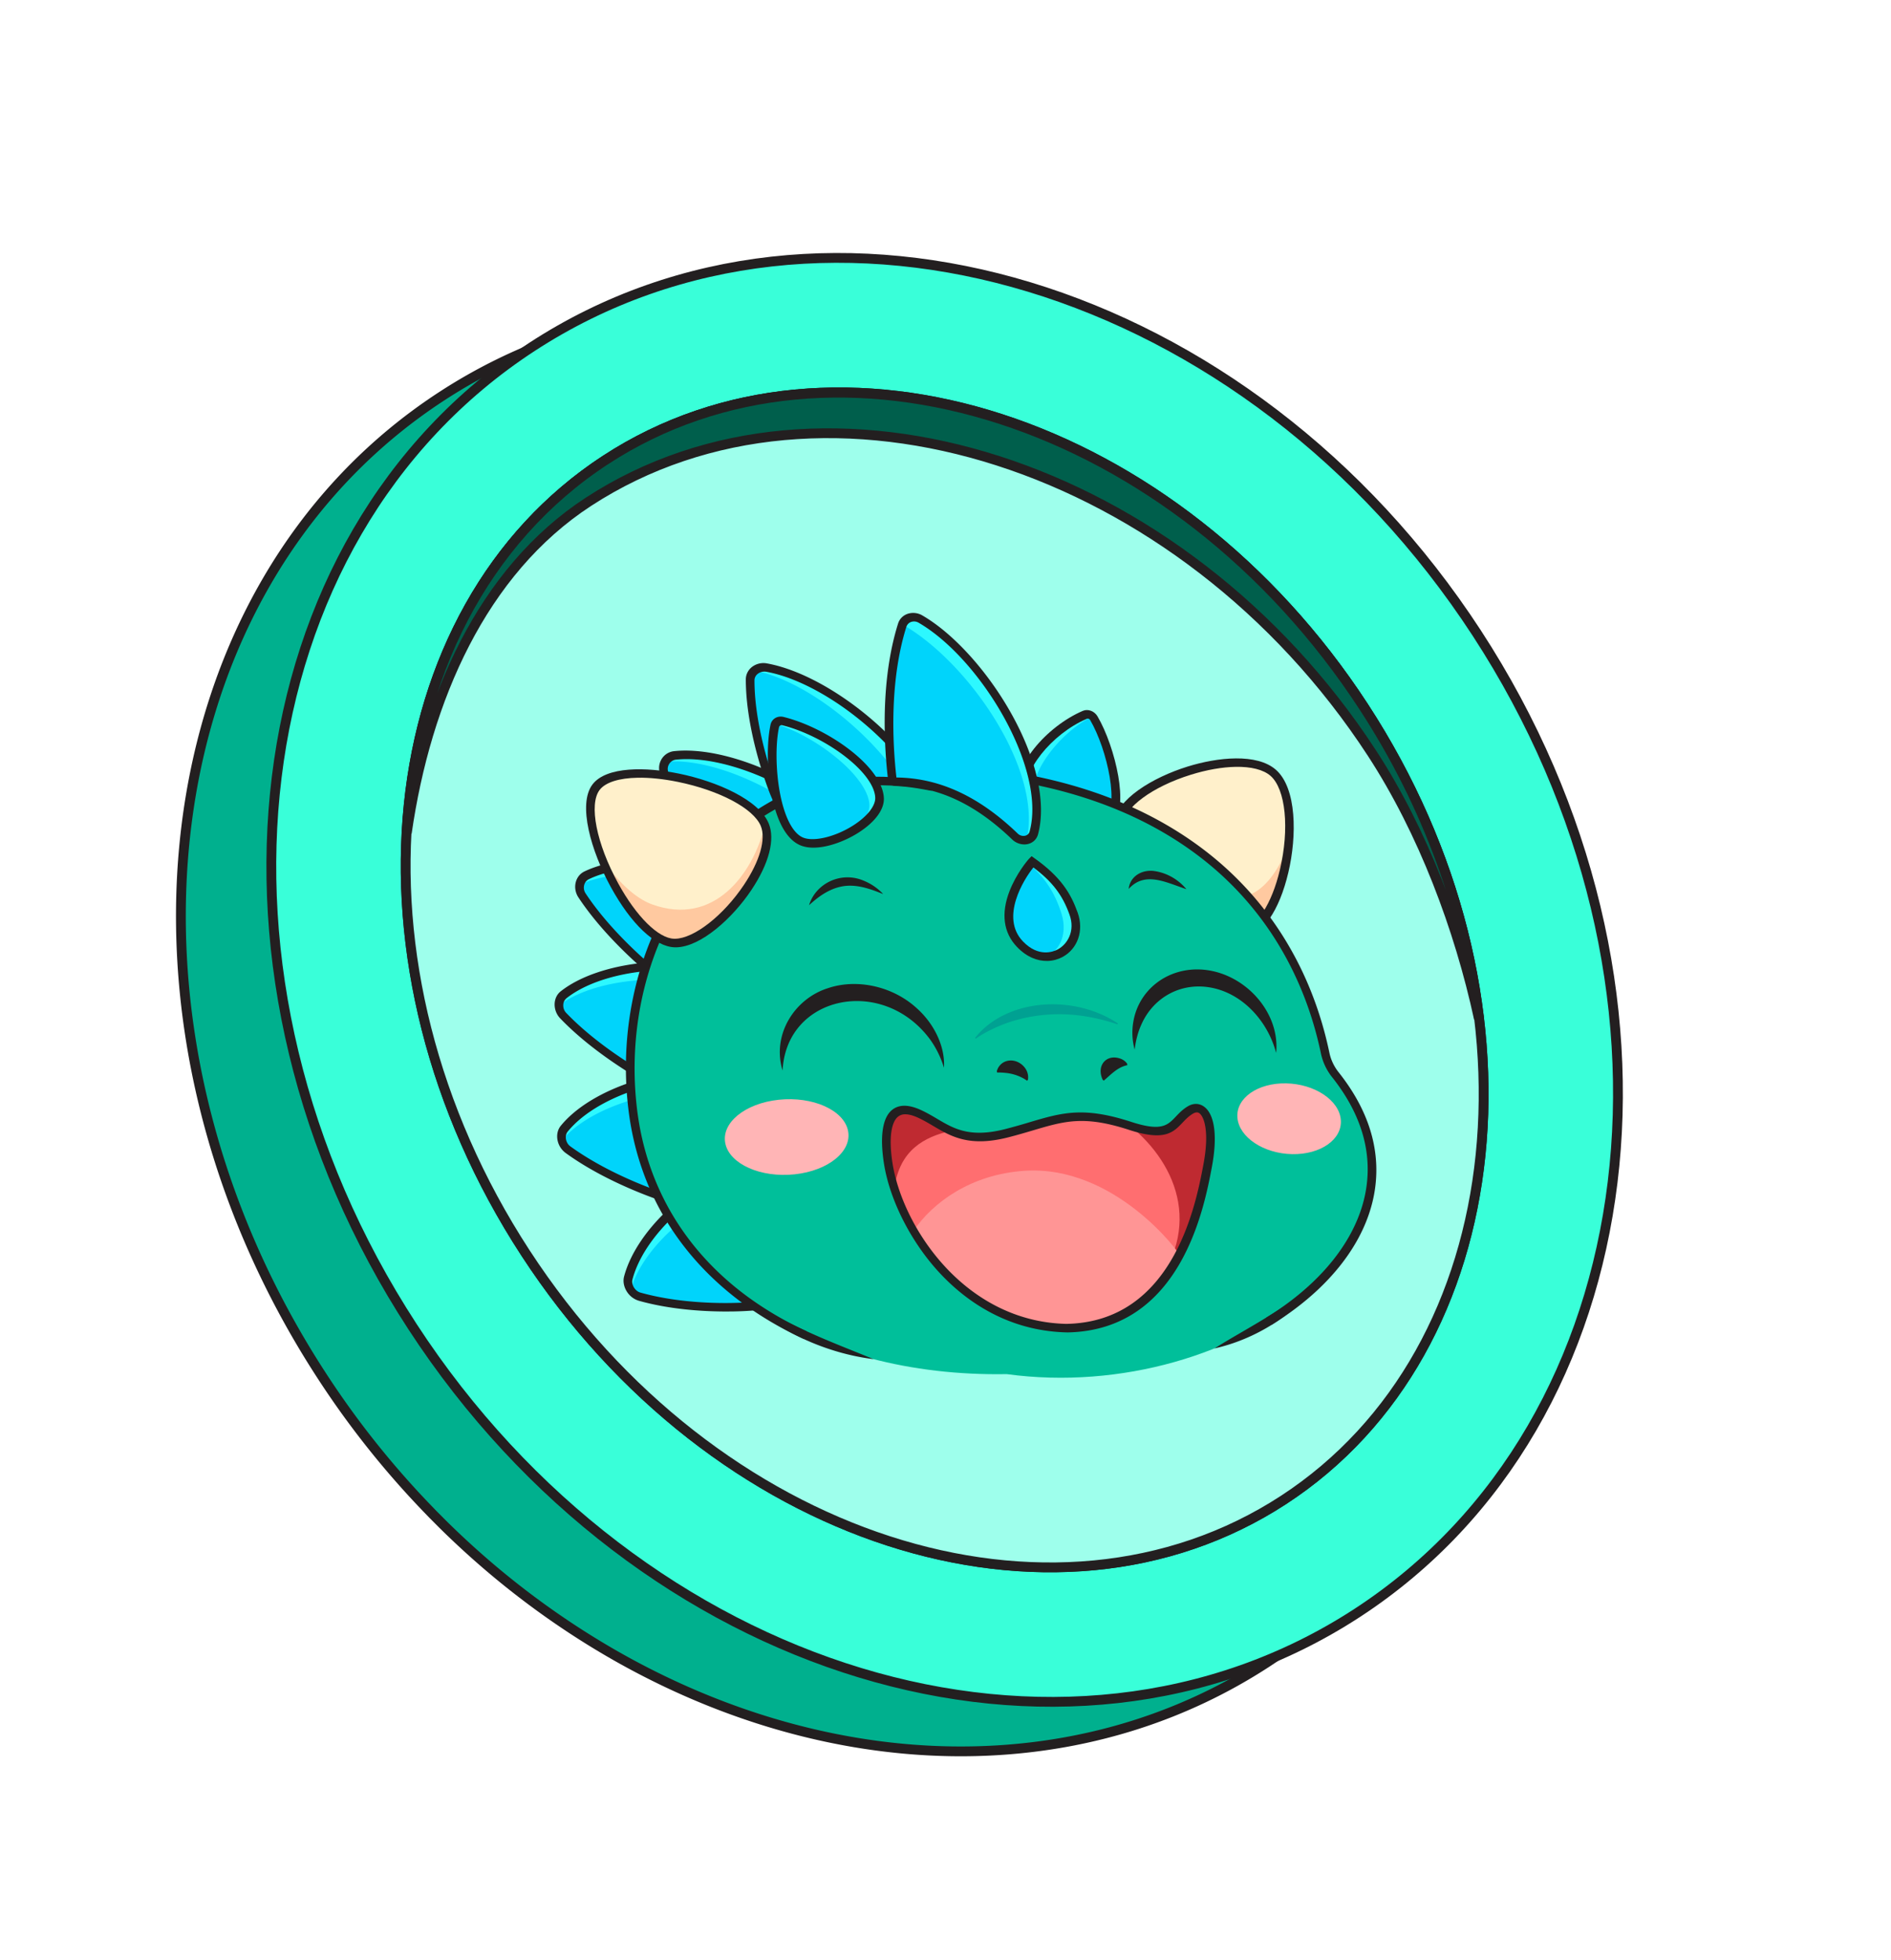 <svg xmlns="http://www.w3.org/2000/svg" width="193" height="200" fill="none" viewBox="0 0 193 200"><path fill="#00b08e" stroke="#231f20" d="M141.49 69.667c23.249 35.678 17.789 80.458-12.201 100.001-8.309 5.414-17.622 8.315-27.243 8.937-13.05.85-26.672-2.518-39.103-9.567-6.33-3.596-12.362-8.136-17.838-13.565-.31-.313-.613-.617-.917-.92-.249-.26-.492-.511-.734-.762a90.7 90.7 0 0 1-10.583-13.346c-23.249-35.679-17.78-80.464 12.21-100.007 29.993-19.543 73.16-6.45 96.409 29.23Z"/><path fill="#39ffd9" stroke="#231f20" d="M138.514 164.609c29.995-19.546 35.461-64.318 12.209-100S84.305 15.845 54.31 35.391s-35.46 64.318-12.208 100 66.418 48.764 96.412 29.218Z"/><path fill="#ffa04a" stroke="#231f20" d="M61.826 46.923c23.545-15.343 58.203-4.2 77.362 25.201 19.16 29.402 15.357 65.608-8.188 80.952s-58.205 4.2-77.364-25.202c-19.16-29.401-15.356-65.608 8.19-80.95Z"/><path fill="#9effec" stroke="#231f20" d="M61.826 46.923c23.545-15.343 58.203-4.2 77.362 25.202 19.16 29.401 15.357 65.608-8.188 80.951s-58.205 4.2-77.364-25.201c-19.16-29.402-15.356-65.608 8.19-80.952Z"/><path fill="#005f4c" stroke="#231f20" d="M61.825 46.931c23.503-15.314 58.23-4.148 77.359 25.209v.001c6.618 10.156 10.495 21.148 11.754 31.813-1.99-9.19-5.686-19.072-10.916-27.097-19.318-29.647-55.837-41.366-79.96-25.649-10.872 7.085-16.578 20.156-18.545 33.809.854-15.838 7.785-29.926 20.307-38.086Z"/><g filter="url(#a)"><path fill="#fff0cb" d="M129.948 74.87c3.452 3.025 1.077 15.88-3.164 16.394-3.898.472-13.106-7.271-12.69-11.117.452-4.186 12.403-8.3 15.856-5.276z"/><path fill="#ffc9a0" d="M126.784 91.264c2.481-.301 4.324-4.827 4.734-9.136-.832 2.341-2.122 4.28-3.687 5.058-5.554 2.765-11.024-2.147-13.743-6.976-.314 3.864 8.819 11.524 12.697 11.056z"/><path fill="#231f20" d="M126.546 91.718c-2.493.043-6.415-2.48-9.126-5.114-2.572-2.5-3.945-4.886-3.764-6.547.269-2.483 3.981-4.713 7.541-5.823 3.086-.96 7.08-1.38 9.024.324 2.133 1.868 2.154 6.743 1.271 10.481-.927 3.931-2.651 6.419-4.61 6.657q-.163.019-.336.023zm-.444-17.458c-1.344.024-2.912.292-4.564.805-3.929 1.223-6.811 3.349-7.007 5.17-.147 1.364 1.151 3.525 3.473 5.78 3.061 2.975 6.797 5.045 8.681 4.815 1.571-.19 3.12-2.573 3.946-6.072.991-4.197.588-8.225-.957-9.579-.73-.64-1.997-.948-3.57-.92z"/><path fill="#00d4fb" d="M65.284 128.331c-.81-.228-1.365-1.149-1.16-1.916 1.273-4.788 6.976-9.935 12.81-11.491-1.514 5.698-.273 11.403 1.002 14.218.067.147-6.802.833-12.652-.811"/><path fill="#2df8ff" d="M76.935 114.922a20 20 0 0 0-.405 1.893c-5.529 1.752-10.803 6.357-12.095 10.624a1.2 1.2 0 0 0-.043.236c-.262-.374-.379-.841-.267-1.261 1.273-4.787 6.976-9.935 12.811-11.49z"/><path fill="#231f20" d="M74.83 129.837q-.532.009-1.07.005c-2.198-.019-5.466-.225-8.554-1.093a2.2 2.2 0 0 1-1.246-.967c-.296-.481-.392-1.034-.264-1.515 1.306-4.911 7.176-10.186 13.084-11.762l.79-.211-.207.781c-1.558 5.859-.122 11.51.974 13.925l.113.251-.165.198c-.093.106-.17.198-1.494.302-.593.045-1.266.076-1.961.088zm-9.465-1.924c4.879 1.372 10.426 1.099 11.973.904-1.056-2.606-2.24-7.792-1.026-13.244-5.399 1.743-10.574 6.531-11.76 10.991-.07.257-.015.558.15.825.16.259.4.451.663.524"/><path fill="#00d4fb" d="M57.967 113.326c-.694-.504-.876-1.529-.385-2.134 3.07-3.771 10.556-6.206 16.787-5.407-3.654 4.489-4.649 10.013-4.5 12.985.009.155-6.888-1.8-11.904-5.444z"/><path fill="#2df8ff" d="M74.37 105.785a19 19 0 0 0-1.118 1.529c-6.011-.512-12.873 1.603-15.762 4.906-.05.06-.097.126-.132.193-.11-.431-.043-.889.228-1.219 3.07-3.772 10.555-6.207 16.787-5.409z"/><path fill="#231f20" d="M69.918 119.214c-.17.003-.511-.064-1.387-.331a41 41 0 0 1-2.961-1.05c-2.115-.838-5.192-2.244-7.839-4.167a2.13 2.13 0 0 1-.831-1.324c-.1-.537.02-1.064.328-1.444 3.148-3.867 10.843-6.354 17.155-5.546l.844.109-.502.616c-3.757 4.614-4.543 10.164-4.414 12.715l.013.265-.237.114c-.043.02-.085.04-.17.041zm-11.714-6.229c4.183 3.038 9.644 4.871 11.213 5.276-.017-2.707.832-7.749 4.103-12.132-5.884-.471-12.722 1.843-15.58 5.356-.165.204-.228.491-.173.788.055.29.213.549.439.712z"/><path fill="#00d4fb" d="M57.477 99.645c-.592-.619-.57-1.64.045-2.122 3.831-3.02 11.815-3.893 17.892-1.907-4.562 3.593-6.67 8.7-7.119 11.582-.023.151-6.532-3.075-10.818-7.553"/><path fill="#2df8ff" d="M75.414 95.614q-.758.6-1.429 1.248c-5.914-1.665-13.208-.979-16.763 1.626q-.095.073-.172.16c-.023-.433.135-.86.473-1.125 3.832-3.02 11.814-3.893 17.891-1.907z"/><path fill="#231f20" d="M68.338 107.64c-.144.003-.423-.085-1.408-.598a41 41 0 0 1-2.751-1.586c-1.948-1.22-4.745-3.168-7.008-5.532a2.05 2.05 0 0 1-.565-1.434c.008-.535.233-1.016.619-1.32 3.929-3.096 12.132-3.978 18.286-1.968l.823.27-.626.494c-4.689 3.695-6.593 8.867-6.98 11.341l-.04.257-.259.064a.4.4 0 0 1-.093.014zm-.42-12.652c-3.98.07-7.809 1.08-10.1 2.885a.92.92 0 0 0-.33.722c-.005.29.103.57.294.769 3.576 3.735 8.672 6.559 10.16 7.255.529-2.601 2.394-7.274 6.547-10.841-2.075-.574-4.349-.829-6.572-.79z"/><path fill="#00d4fb" d="M59.39 87.365c-.468-.71-.238-1.685.475-2.028 4.444-2.147 12.61-1.418 18.29 1.678-5.29 2.553-8.43 7.04-9.462 9.718-.055.14-5.915-4.231-9.301-9.37z"/><path fill="#2df8ff" d="M78.154 87.015q-.88.427-1.682.916c-5.582-2.76-13.021-3.529-17.105-1.727a1.2 1.2 0 0 0-.205.12c.064-.422.31-.8.7-.987 4.446-2.147 12.61-1.418 18.292 1.678"/><path fill="#231f20" d="M68.728 97.172c-.144.002-.3-.025-1.37-.855a42 42 0 0 1-2.433-2.061c-1.704-1.551-4.11-3.97-5.897-6.683-.29-.44-.39-.981-.277-1.485.116-.513.439-.93.886-1.147 4.559-2.2 12.947-1.439 18.7 1.697l.77.42-.727.352c-5.438 2.626-8.388 7.216-9.274 9.514l-.091.24-.273.01h-.016zm-8.973-10.018c2.824 4.286 7.353 7.996 8.704 8.956 1.054-2.393 3.864-6.51 8.742-9.119-5.474-2.674-12.968-3.26-17.109-1.261a.9.9 0 0 0-.476.629c-.062.276-.01.566.14.795z"/><path fill="#00d4fb" d="M67.758 74.793c-.224-.798.322-1.615 1.133-1.7 5.063-.537 12.826 2.74 17.373 7.383-6.027.639-10.583 3.73-12.476 5.844-.099.11-4.404-5.755-6.03-11.529z"/><path fill="#2df8ff" d="M86.264 80.476q-1.002.108-1.95.3c-4.56-4.305-11.598-7.39-16.195-7.05a1.3 1.3 0 0 0-.239.043c.201-.364.567-.63 1.011-.676 5.063-.537 12.826 2.739 17.373 7.383"/><path fill="#231f20" d="m73.964 86.816-.271-.08c-.146-.044-.273-.082-1.075-1.222a41 41 0 0 1-1.706-2.661c-1.159-1.962-2.72-4.94-3.577-7.987a1.76 1.76 0 0 1 .218-1.445c.282-.43.736-.708 1.246-.763 5.19-.55 13.16 2.828 17.766 7.532l.617.63-.827.087c-6.195.657-10.599 3.903-12.223 5.718l-.168.187zm-5.781-12.097c1.356 4.815 4.573 9.651 5.58 10.959 1.82-1.847 5.931-4.707 11.572-5.527-4.485-4.192-11.636-7.125-16.352-6.624a.92.92 0 0 0-.674.421.94.94 0 0 0-.125.771z"/><path fill="#00d4fb" d="M76.56 65.379c.001-.81.813-1.407 1.687-1.248 5.458.992 12.617 6.33 16.006 11.993-6.496-1.182-12.177.354-14.784 1.764-.136.074-2.911-6.655-2.908-12.508z"/><path fill="#2df8ff" d="M94.253 76.122q-1.08-.194-2.13-.296c-3.505-5.35-9.96-10.294-14.87-11.333a1.5 1.5 0 0 0-.264-.03 1.5 1.5 0 0 1 1.258-.332c5.458.992 12.617 6.33 16.005 11.991"/><path fill="#231f20" d="m79.491 78.393-.239-.147c-.521-.33-1.734-4.383-1.744-4.423-.633-2.166-1.388-5.399-1.388-8.487 0-.487.225-.945.614-1.259a1.92 1.92 0 0 1 1.55-.372c5.583 1.014 12.914 6.5 16.343 12.23l.466.777-.875-.159c-6.69-1.216-12.265.51-14.504 1.723l-.22.119zM77.99 64.54a1.08 1.08 0 0 0-.656.232.84.84 0 0 0-.331.651c-.001 4.926 1.966 10.41 2.62 11.873 2.434-1.184 7.6-2.655 13.772-1.75-3.463-5.226-10.09-10.064-15.184-10.991a1.2 1.2 0 0 0-.223-.019z"/><path fill="#00d4fb" d="M110.729 68.948c.321-.136.717.019.908.341 1.703 2.906 3.366 9.383 1.295 10.774-1.814 1.219-7.811-.693-8.505-2.94-.805-2.613 2.727-6.65 6.302-8.175"/><path fill="#2df8ff" d="M104.427 77.121c.361 1.17 2.16 2.25 4.057 2.844-1.44-.549-2.693-1.445-2.946-2.459-.635-2.553 2.615-6.686 5.829-8.337a.6.6 0 0 1 .135-.05c-.208-.204-.518-.282-.773-.173-3.575 1.527-7.108 5.563-6.304 8.175z"/><path fill="#231f20" d="M111.432 80.875c-1.257.022-2.773-.342-3.996-.838-1.859-.754-3.109-1.785-3.431-2.828-.887-2.882 2.838-7.095 6.515-8.664.522-.223 1.179.022 1.492.557.922 1.571 1.755 3.97 2.122 6.114.322 1.878.422 4.306-.931 5.215-.446.3-1.069.434-1.771.446zm-.494-11.526c-3.634 1.55-6.764 5.502-6.09 7.686.227.737 1.32 1.58 2.85 2.2 2.005.815 4.137 1.01 4.958.46 1.7-1.142.369-7.209-1.397-10.22-.069-.118-.209-.174-.321-.126"/><path fill="#00bf9a" d="M64.583 109.274c-2.14-17.434 8.809-35.796 31.284-34.796 23.448 1.043 36.618 13.26 39.62 30.247 14.777 16.728-9.274 34.692-32.74 31.51-19.595.342-36.023-9.526-38.164-26.961"/><path fill="#231f20" d="M81.99 132.623a35.5 35.5 0 0 1-6.203-3.636c-6.632-4.881-10.658-11.694-11.641-19.705-1.208-9.836 1.76-19.664 7.942-26.294 5.857-6.283 14.072-9.376 23.754-8.945 11.142.496 20.315 3.476 27.265 8.861 6.468 5.012 10.815 12.114 12.576 20.538.149.714.474 1.4.941 1.988 3.039 3.825 4.289 7.828 3.712 11.896-.519 3.655-2.553 7.234-5.886 10.348-1.364 1.275-2.939 2.464-4.676 3.535l-.52-.751c1.694-1.044 3.227-2.202 4.556-3.444 3.206-2.994 5.161-6.417 5.652-9.894.541-3.818-.639-7.585-3.51-11.199a5.8 5.8 0 0 1-1.131-2.389c-1.712-8.199-5.934-15.102-12.21-19.964-6.784-5.257-15.771-8.168-26.713-8.654-9.433-.42-17.43 2.589-23.128 8.698-6.027 6.466-8.921 16.056-7.743 25.655.951 7.745 4.84 14.33 11.244 19.044a34.4 34.4 0 0 0 6.028 3.531l-.303.781z"/><path fill="#231f20" d="M89.156 134.706c-4.628-.566-9.603-2.718-13.13-6.056 2.145 1.167 4.257 2.288 6.46 3.279 2.2 1.008 4.427 1.854 6.67 2.777M134.128 127.343c-2.332 3.074-6.291 5.411-10.178 6.27 1.702-1.069 3.441-2.016 5.144-3.062 1.714-1.03 3.342-2.127 5.034-3.208M79.873 105.253c-1.123-3.672 1.232-7.344 4.639-8.409 2.928-.99 6.6-.216 9.075 2.067 1.746 1.565 2.89 3.88 2.756 6.056a9.8 9.8 0 0 0-1.398-2.862c-4.824-6.567-14.7-4.536-15.072 3.15zM130.244 103.452c-.811-3.103-3.261-5.952-6.485-6.63-3.17-.662-6.006.95-7.236 3.664-.369.792-.6 1.677-.718 2.629a6.55 6.55 0 0 1-.114-2.956c.581-3.12 3.355-5.3 6.656-5.224 4.432.1 8.334 4.207 7.897 8.517M82.575 88.375c.67-2.196 3.241-3.504 5.597-2.489.753.31 1.426.775 1.965 1.357-1.304-.525-2.549-.967-3.873-.829-1.465.172-2.641 1-3.687 1.963zM121.086 86.745c-2.152-.721-4.234-1.847-5.889-.029.13-1.302 1.4-2.039 2.717-1.807 1.229.198 2.365.866 3.172 1.835M101.736 105.319c.368-1.272 1.924-1.459 2.806-.425.265.318.453.759.373 1.297l-.087.101-.259-.173a4.7 4.7 0 0 0-2.002-.631 6 6 0 0 0-.795-.032zM112.541 106.189c-.685-1.463.423-2.707 1.889-2.12.232.099.474.275.614.5l.012.14c-.99.188-1.684.969-2.405 1.577l-.112-.097z"/><path fill="#00a192" d="M99.522 101.919c3.118-3.959 9.955-4.536 14.564-1.478l-.027.098c-.312-.097-.623-.203-.936-.292a21 21 0 0 0-1.897-.448c-3.492-.657-7.078-.197-10.07 1.286-.545.268-1.079.565-1.563.916l-.071-.084z"/><path fill="#ffb5b6" d="M81.095 115.846c3.457-.365 5.899-2.365 5.454-4.467-.444-2.102-3.607-3.51-7.064-3.145s-5.899 2.365-5.454 4.467c.444 2.102 3.607 3.51 7.063 3.145M136.847 110.276c-.17-1.995-2.67-3.658-5.584-3.715s-5.139 1.514-4.969 3.509 2.669 3.658 5.584 3.715 5.138-1.514 4.969-3.509"/><path fill="#bf2a31" d="M90.64 114.636c-.464-3.084-.19-6.491 3.155-4.986 2.594 1.168 4.037 3.255 8.954 1.998s6.76-2.647 12.601-.746c4.591 1.493 4.338-.568 6.159-1.635 1.35-.789 2.624 1.052 1.738 5.734-.886 4.681-3.341 16.348-14.375 16.541-10.967-.244-17.264-10.476-18.233-16.906z"/><path fill="#ff6e70" d="M116.659 128.785c-1.952 1.617-4.485 2.7-7.786 2.757-9.553-.213-15.563-8.002-17.593-14.259.523-3.917 3.054-5.258 5.766-5.875 1.366.616 3.015.927 5.703.24 4.914-1.257 6.756-2.645 12.588-.75 4.849 3.928 7.801 10.878 1.322 17.887"/><path fill="#ff9595" d="M120.37 124.057c-2.056 3.907-5.516 7.38-11.496 7.485-7.418-.165-12.698-4.898-15.639-9.932 2.004-2.946 5.9-5.746 11.264-6.123 9.233-.65 15.899 8.366 15.871 8.57"/><path fill="#231f20" d="M108.927 131.977h-.017c-6.348-.142-10.692-3.503-13.217-6.299-2.833-3.133-4.935-7.358-5.489-11.022-.299-1.977-.377-4.529.945-5.462.685-.484 1.625-.462 2.793.065.619.278 1.171.605 1.704.92 1.715 1.014 3.335 1.972 6.951 1.048a63 63 0 0 0 2.492-.701c3.304-.978 5.486-1.622 10.358-.036 3.095 1.008 3.715.355 4.572-.548.328-.346.701-.74 1.237-1.052.552-.324 1.147-.306 1.633.048 1.098.8 1.385 3.056.793 6.186-.779 4.118-3.151 16.652-14.755 16.855zm-16.551-22.259a1.15 1.15 0 0 0-.664.2c-.77.545-1.003 2.257-.635 4.698.982 6.51 7.304 16.252 17.754 16.491 10.953-.196 13.234-12.263 13.985-16.228.654-3.446.055-4.93-.4-5.263-.066-.048-.266-.194-.651.032-.442.259-.761.595-1.07.92-.938.989-1.824 1.923-5.442.745-4.601-1.497-6.57-.916-9.83.049-.742.221-1.584.469-2.52.708-3.972 1.016-5.84-.089-7.649-1.158-.509-.301-1.037-.612-1.606-.869q-.74-.332-1.272-.323z"/><path fill="#00d4fb" d="M105.37 83.944c-.401.406-4.29 5.257-1.275 8.406 2.846 2.973 6.693.291 5.482-3.104-.857-2.406-2.171-3.854-4.205-5.3z"/><path fill="#2df8ff" d="M106.493 93.617c1.485-.237 2.545-2.138 1.852-4.35-.705-2.251-1.714-3.665-3.226-5.026.119-.148.206-.25.252-.295 2.033 1.446 3.347 2.892 4.204 5.3.884 2.48-.93 4.58-3.082 4.371"/><path fill="#231f20" d="M106.881 94.067c-.966.017-2.066-.365-3.091-1.436-1.382-1.444-1.642-3.416-.751-5.702.676-1.74 1.806-3.107 2.001-3.303l.247-.25.318.226c2.682 1.908 3.693 3.594 4.386 5.54.651 1.825.011 3.687-1.558 4.529-.438.234-.97.388-1.55.398zm-1.412-9.537c-.97 1.195-3.413 5.09-1.069 7.54 1.6 1.67 3.122 1.053 3.55.825 1-.536 1.807-1.873 1.21-3.544-.715-2.01-1.766-3.387-3.691-4.821"/><path fill="#fff0cb" d="M60.84 76.333c-2.512 3.284 3.642 15.768 7.982 15.908 3.988.13 10.782-8.31 9.232-12.071-1.688-4.093-14.702-7.122-17.213-3.838z"/><path fill="#ffc9a0" d="M68.82 92.24c-2.538-.082-5.699-4.39-7.38-8.608 1.515 2.24 3.362 4.04 5.138 4.674 6.3 2.25 10.246-3.072 11.498-8.076 1.455 3.789-5.29 12.138-9.255 12.01"/><path fill="#231f20" d="M69.013 92.677q-.082.001-.16-.001c-2.004-.064-4.442-2.371-6.524-6.171-1.98-3.614-3.403-8.428-1.853-10.456 1.415-1.851 5.481-1.78 8.813-1.1 3.843.785 8.169 2.665 9.171 5.095.67 1.625.023 4.1-1.775 6.789-1.94 2.903-5.17 5.802-7.672 5.845zM65.086 75.37c-1.881.033-3.283.458-3.885 1.244-1.124 1.47-.328 5.483 1.894 9.538 1.852 3.38 4.087 5.6 5.695 5.65q.057.003.118.002c1.937-.034 4.927-2.37 7.023-5.505 1.623-2.428 2.264-4.674 1.715-6.007-.734-1.78-4.208-3.628-8.448-4.495-1.509-.309-2.908-.448-4.111-.427"/><path fill="#00d4fb" d="M94.252 76.122c-6.349-1.153-11.61.356-14.383 1.667-.442-.814-1.04-2.628-1.04-2.628 2.422-.931 11.106-1.41 14.039-1.488.405.55 1.048 1.889 1.384 2.45"/><path fill="#231f20" d="m79.886 78.182-.47-.78c2.78-1.432 8.036-2.724 13.98-1.854q-.287-.435-.604-.866l.697-.46c.413.563.796 1.138 1.138 1.709l.466.778-.876-.159c-6.092-1.107-11.527.189-14.331 1.632"/><path fill="#00d4fb" d="M91.069 75.517c-.38-3.244-.805-9.92 1.012-15.712.236-.753 1.133-1.051 1.876-.62 6.218 3.608 13.402 14.951 11.557 21.81-.219.815-1.272 1.004-1.933.368-4.6-4.427-8.777-5.582-12.213-5.585a.304.304 0 0 1-.298-.263z"/><path fill="#2df8ff" d="M105.515 80.998a.99.99 0 0 1-.748.715c1.691-7.036-5.849-18.105-12.658-21.985.27-.695 1.132-.957 1.849-.541 6.216 3.606 13.401 14.951 11.557 21.81"/><path fill="#231f20" d="M104.57 82.179a1.82 1.82 0 0 1-1.281-.522c-3.803-3.66-7.688-5.442-11.876-5.443a.81.81 0 0 1-.782-.693c-.4-3.43-.8-10.057 1.028-15.883.15-.478.512-.843.997-1.002a1.84 1.84 0 0 1 1.495.18c3.127 1.814 6.571 5.597 8.989 9.874 2.649 4.688 3.672 9.228 2.804 12.457-.14.518-.543.891-1.081 1q-.144.03-.291.031zm-13.08-6.833c4.383.049 8.435 1.922 12.382 5.722a.83.83 0 0 0 .728.228.61.61 0 0 0 .488-.45c1.73-6.439-5.023-17.635-11.324-21.291a.92.92 0 0 0-.753-.09.78.78 0 0 0-.505.507c-1.753 5.591-1.402 11.964-1.015 15.374z"/><path fill="#00d4fb" d="M79.91 69.59c-.394-.097-.76.129-.838.505-.713 3.378-.02 10.586 2.726 11.767 2.405 1.035 8.087-1.926 7.969-4.445-.137-2.927-5.451-6.728-9.856-7.826"/><path fill="#2df8ff" d="M89.769 77.417c.06 1.312-1.451 2.743-3.253 3.667 1.33-.806 2.328-1.96 2.21-3.086-.295-2.837-5.347-6.786-9.413-8.073a1 1 0 0 0-.162-.032.675.675 0 0 1 .76-.302c4.405 1.098 9.721 4.899 9.858 7.826"/><path fill="#231f20" d="M83.109 82.506c-.53.01-1.023-.066-1.45-.25-.977-.42-2.284-1.703-2.955-5.423-.424-2.351-.45-5.047-.064-6.87.126-.602.714-.95 1.337-.795 4.512 1.123 10.082 5.065 10.232 8.273.055 1.161-.892 2.449-2.591 3.534-1.277.816-3.027 1.504-4.508 1.53zM79.77 70.003a.27.27 0 0 0-.264.222c-.358 1.699-.33 4.33.068 6.546.457 2.533 1.32 4.245 2.366 4.696 1.095.47 3.306-.058 5.146-1.232 1.423-.908 2.282-1.997 2.243-2.84-.056-1.212-1.2-2.759-3.135-4.242-1.886-1.445-4.258-2.618-6.347-3.138a.3.3 0 0 0-.076-.009z"/></g><defs><filter id="a" width="83.867" height="82.053" x="56.605" y="58.551" color-interpolation-filters="sRGB" filterUnits="userSpaceOnUse"><feFlood flood-opacity="0" result="BackgroundImageFix"/><feBlend in="SourceGraphic" in2="BackgroundImageFix" result="shape"/><feColorMatrix in="SourceAlpha" result="hardAlpha" values="0 0 0 0 0 0 0 0 0 0 0 0 0 0 0 0 0 0 127 0"/><feOffset dy="4"/><feGaussianBlur stdDeviation="2"/><feComposite in2="hardAlpha" k2="-1" k3="1" operator="arithmetic"/><feColorMatrix values="0 0 0 0 0 0 0 0 0 0 0 0 0 0 0 0 0 0 0.25 0"/><feBlend in2="shape" result="effect1_innerShadow_620_18775"/></filter></defs></svg>
